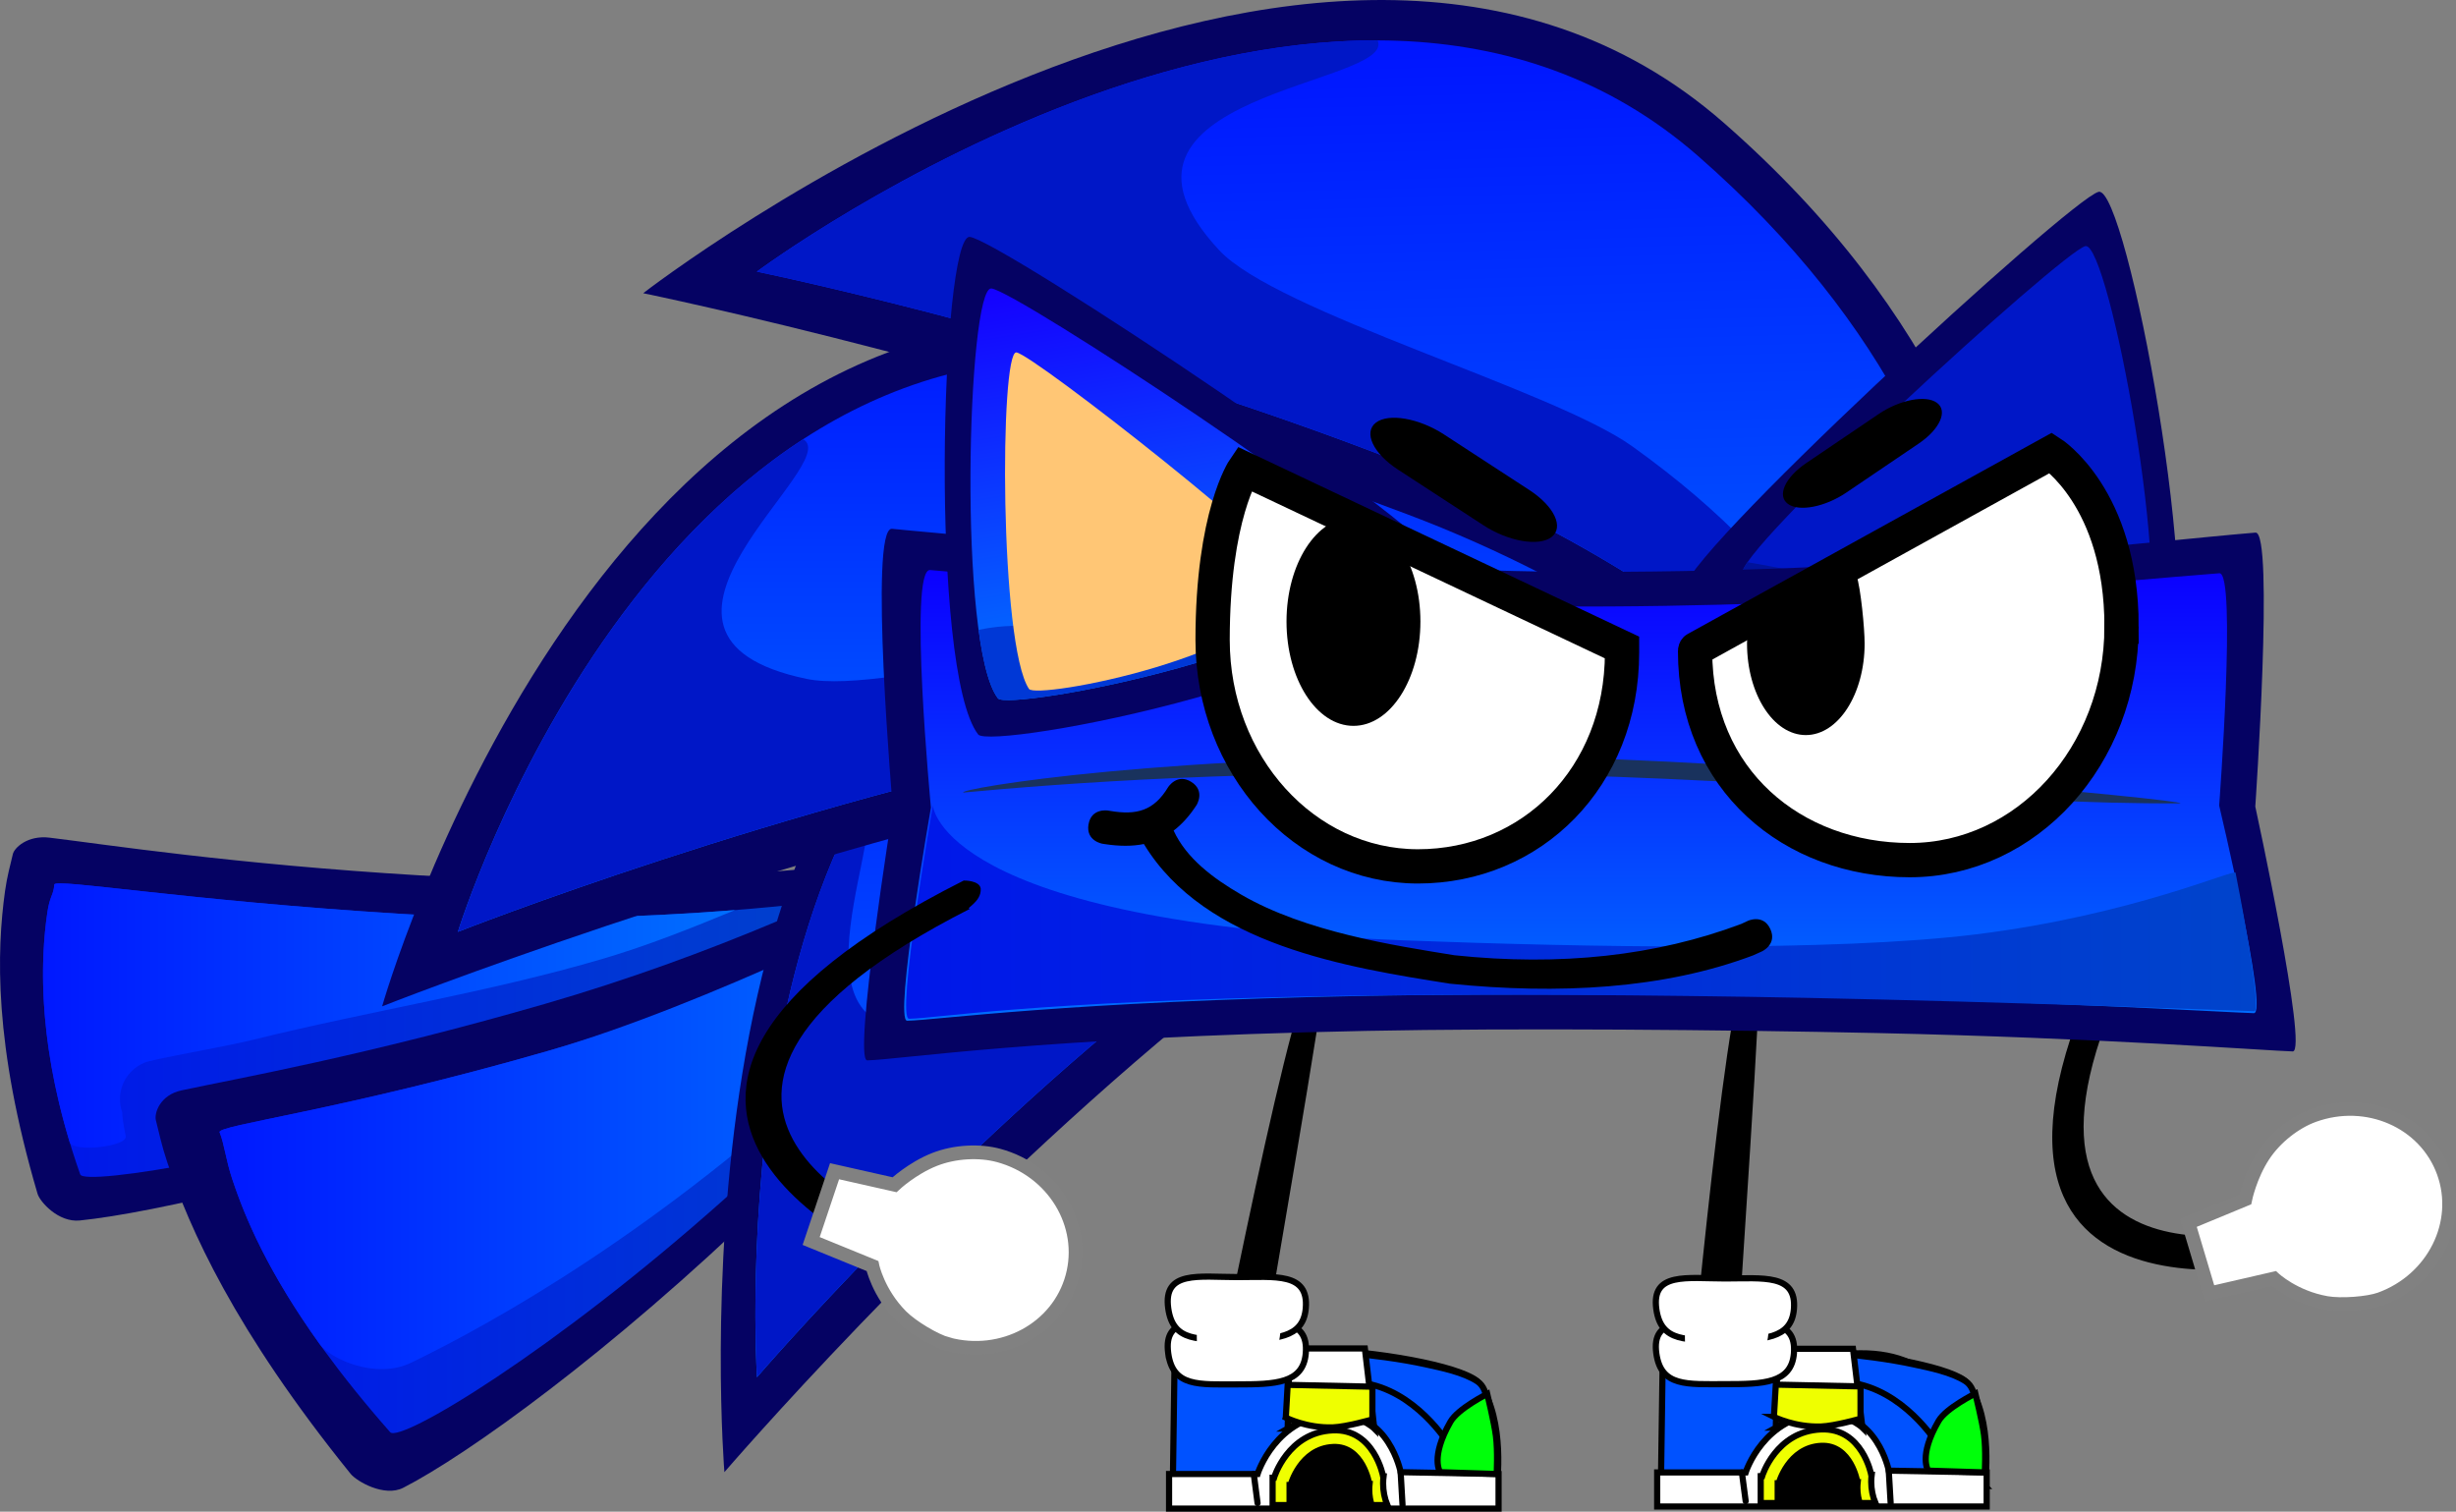 <svg version="1.1" xmlns="http://www.w3.org/2000/svg" xmlns:xlink="http://www.w3.org/1999/xlink" width="179.123" height="110.243" viewBox="0,0,179.123,110.243"><rect x="0" y="0" width="179.123" height="110.243" fill="#808080" stroke="none"/><defs><linearGradient x1="132.806" y1="203.074" x2="193.59" y2="203.074" gradientUnits="userSpaceOnUse" id="color-1"><stop offset="0" stop-color="#0017ea"/><stop offset="1" stop-color="#0044cb"/></linearGradient><linearGradient x1="132.806" y1="202.008" x2="183.279" y2="202.008" gradientUnits="userSpaceOnUse" id="color-2"><stop offset="0" stop-color="#0018ff"/><stop offset="1" stop-color="#006fff"/></linearGradient><linearGradient x1="145.68" y1="211.858" x2="201.031" y2="211.858" gradientUnits="userSpaceOnUse" id="color-3"><stop offset="0" stop-color="#0017ea"/><stop offset="1" stop-color="#0044cb"/></linearGradient><linearGradient x1="145.68" y1="210.579" x2="196.769" y2="210.579" gradientUnits="userSpaceOnUse" id="color-4"><stop offset="0" stop-color="#0018ff"/><stop offset="1" stop-color="#006fff"/></linearGradient><linearGradient x1="216.975" y1="171.558" x2="216.975" y2="228.388" gradientUnits="userSpaceOnUse" id="color-5"><stop offset="0" stop-color="#0018ff"/><stop offset="1" stop-color="#0076ff"/></linearGradient><linearGradient x1="210.768" y1="154.139" x2="210.768" y2="195.904" gradientUnits="userSpaceOnUse" id="color-6"><stop offset="0" stop-color="#001cff"/><stop offset="1" stop-color="#006dff"/></linearGradient><linearGradient x1="228.784" y1="130.668" x2="230.559" y2="196.584" gradientUnits="userSpaceOnUse" id="color-7"><stop offset="0" stop-color="#0014ff"/><stop offset="1" stop-color="#0076ff"/></linearGradient><linearGradient x1="244.931" y1="169.517" x2="244.931" y2="202.388" gradientUnits="userSpaceOnUse" id="color-8"><stop offset="0" stop-color="#0b00ff"/><stop offset="1" stop-color="#006eff"/></linearGradient><linearGradient x1="195.756" y1="194.467" x2="294.201" y2="194.467" gradientUnits="userSpaceOnUse" id="color-9"><stop offset="0" stop-color="#0017ea"/><stop offset="1" stop-color="#0044cb"/></linearGradient><linearGradient x1="211.946" y1="147.391" x2="216.665" y2="177.047" gradientUnits="userSpaceOnUse" id="color-10"><stop offset="0" stop-color="#1500ff"/><stop offset="1" stop-color="#0076ff"/></linearGradient></defs><g transform="translate(-129.668,-127.946)"><g data-paper-data="{&quot;isPaintingLayer&quot;:true}" fill-rule="nonzero" stroke-linejoin="miter" stroke-miterlimit="10" stroke-dasharray="" stroke-dashoffset="0" style="mix-blend-mode: normal"><g data-paper-data="{&quot;index&quot;:null}" stroke-linecap="butt"><path d="M297.068,219.877c-0.29,0.213 -29.505,6.767 -12.302,-25.501c-0.016,0.001 0.938,-0.687 1.348,-0.236c0.64,0.777 -0.146,1.913 0.216,1.65c-14.489,27.363 9.173,21.889 9.024,21.836c0.495,-0.395 -2.019,-3.49 1.181,-6.626c3.364,-3.297 7.868,-1.476 9.743,1.329c1.6,2.392 0.969,7.024 -2.453,8.642c-3.526,1.666 -6.619,-1.195 -6.758,-1.093z" data-paper-data="{&quot;index&quot;:null}" fill="#000000" stroke="none" stroke-width="0"/><path d="M303.264,222.687c-0.881,0.32 -2.838,0.472 -3.921,0.282c-2.365,-0.415 -3.825,-1.781 -3.825,-1.781l-4.706,1.083l-1.536,-5.143l4.145,-1.715c0,0 0.349,-1.705 1.318,-3.182c0.883,-1.347 2.323,-2.452 3.661,-2.938c3.893,-1.414 8.138,0.439 9.481,4.137c1.343,3.699 -0.724,7.843 -4.618,9.257z" fill="#ffffff" stroke="#818181" stroke-width="1"/></g><g stroke="none" stroke-width="0" stroke-linecap="round"><path d="M195.106,194.674c-6.39,4.141 -16.399,9.868 -26.274,13.401c-15.219,5.446 -28.091,8.351 -33.347,8.879c-1.559,0.157 -2.905,-1.361 -3.078,-1.947c-3.217,-10.918 -2.972,-17.741 -2.371,-22.083c0.145,-1.045 0.389,-1.923 0.57,-2.692c0.108,-0.457 1.068,-1.391 2.679,-1.196c4.133,0.501 13.382,1.929 27.006,2.75c12.663,0.763 24.438,-0 32.693,-0.928c3.788,-0.426 6.757,0.812 2.123,3.814z" fill="#050263"/><path d="M193.521,193.165c1.189,-0.185 -13.243,9.303 -27.372,13.839c-16.367,5.255 -30.328,7.448 -30.63,6.592c-3.202,-9.107 -2.906,-15.621 -2.4,-19.091c0.184,-1.264 0.451,-1.25 0.509,-2.049c0.035,-0.478 9.611,1.173 25.351,2.14c15.357,0.943 29.13,-0.589 34.541,-1.431z" fill="url(#color-1)"/><path d="M138.417,208.106c0,0.335 0.057,0.656 0.163,0.955c0,0.299 0.091,0.928 0.258,1.732c0.163,0.782 -3.856,1.216 -4.086,0.453c-2.38,-7.883 -2.093,-13.579 -1.632,-16.742c0.184,-1.264 0.451,-1.25 0.509,-2.049c0.035,-0.478 9.611,1.173 25.351,2.14c9.136,0.561 17.711,0.246 24.299,-0.278c-3.181,1.314 -6.374,2.589 -9.581,3.534c-8.456,2.49 -17.041,3.811 -25.56,5.921c-2.202,0.545 -7.543,1.442 -7.967,1.689c-1.031,0.436 -1.754,1.456 -1.754,2.646z" fill="url(#color-2)"/></g><g stroke="none" stroke-width="0" stroke-linecap="round"><g data-paper-data="{&quot;index&quot;:null}"><path d="M203.185,192.339c-3.841,6.594 -10.242,16.115 -17.626,23.254c-11.381,11.002 -21.866,18.495 -26.481,20.854c-1.369,0.7 -3.386,-0.457 -3.843,-1.022c-8.507,-10.531 -11.728,-17.881 -13.366,-22.712c-0.394,-1.163 -0.611,-2.181 -0.831,-3.062c-0.131,-0.524 0.288,-1.847 1.883,-2.189c4.092,-0.878 13.403,-2.518 26.471,-6.299c12.145,-3.515 22.696,-8.351 29.893,-12.16c3.303,-1.748 6.686,-1.444 3.9,3.337z" fill="#050263"/><path d="M200.95,191.273c1.011,-0.604 -7.595,14.435 -18.424,24.095c-12.544,11.19 -23.688,17.836 -24.401,17.026c-7.577,-8.607 -10.235,-14.587 -11.519,-18.455c-0.468,-1.41 -0.573,-2.546 -0.923,-3.417c-0.209,-0.522 8.806,-1.572 23.912,-5.922c14.738,-4.243 26.755,-10.582 31.355,-13.328z" fill="url(#color-3)"/></g><path d="M146.607,213.939c-0.468,-1.41 -0.573,-2.546 -0.923,-3.417c-0.209,-0.522 8.806,-1.572 23.912,-5.922c11.773,-3.389 27.243,-11.335 27.173,-11.235c-0.033,0.048 -0.092,6.629 -5.851,12.004c-13.163,12.283 -25.146,18.99 -31.247,21.949c-2.628,1.275 -5.945,-0.311 -6.678,-1.333c-3.78,-5.274 -5.449,-9.223 -6.386,-12.046z" fill="url(#color-4)"/></g><g stroke="none" stroke-width="0" stroke-linecap="butt"><path d="M253.851,186.979c0,0 -20.214,0.799 -38.084,15.613c-17.924,14.858 -33.266,32.715 -33.266,32.715c0,0 -4.573,-56.1 24.209,-64.478c31.118,-9.058 47.142,16.15 47.142,16.15z" fill="#050263"/><path d="M249.187,185.804c0,0 -17.984,1.072 -34.11,13.646c-16.174,12.612 -30.202,28.938 -30.202,28.938c0,0 -3.065,-47.438 22.658,-54.931c27.811,-8.101 41.653,12.347 41.653,12.347z" fill="url(#color-5)"/><path d="M249.187,185.804c0,0 -17.984,1.072 -34.11,13.646c-16.174,12.612 -30.202,28.938 -30.202,28.938c0,0 -1.649,-25.518 7.621,-42.078c2.709,0.651 -6.571,18.347 5.177,16.431c4.649,-0.758 16.548,-12.67 21.577,-14.783c11.977,-5.032 17.603,-2.078 28.723,-3.702c0.81,0.95 1.214,1.548 1.214,1.548z" fill="#0017c7"/></g><g stroke="none" stroke-width="0" stroke-linecap="butt"><path d="M263.796,186.542c0,0 -25.274,-7.803 -52.902,-1.577c-27.711,6.245 -53.356,16.372 -53.356,16.372c0,0 15.364,-54.129 54.063,-49.754c41.84,4.73 52.195,34.959 52.195,34.959z" fill="#050263"/><path d="M258.473,183.477c0,0 -22.622,-6.607 -47.255,-1.726c-24.707,4.895 -48.155,14.154 -48.155,14.154c0,0 13.983,-45.432 48.572,-41.527c37.396,4.222 46.838,29.099 46.838,29.099z" fill="url(#color-6)"/><path d="M258.473,183.477c0,0 -22.622,-6.607 -47.255,-1.726c-24.707,4.895 -48.155,14.154 -48.155,14.154c0,0 7.522,-24.438 25.178,-35.927c3.104,1.751 -14.992,14.291 0.241,17.476c6.028,1.26 25.192,-4.791 32.196,-4.631c16.683,0.383 22.527,5.51 36.874,8.701c0.644,1.226 0.92,1.953 0.92,1.953z" fill="#0017c7"/></g><g stroke="none" stroke-width="0" stroke-linecap="butt"><path d="M275.615,196.911c0,0 -15.94,-21.145 -43.291,-31.451c-27.434,-10.337 -55.746,-16.131 -55.746,-16.131c0,0 49.295,-38.243 78.796,-12.44c31.896,27.897 20.242,60.023 20.242,60.023z" fill="#050263"/><path d="M273.215,191.224c0,0 -14.521,-18.598 -38.456,-28.37c-24.007,-9.801 -49.894,-15.099 -49.894,-15.099c0,0 42.286,-31.48 68.658,-8.422c28.512,24.929 19.692,51.891 19.692,51.891z" fill="url(#color-7)"/><path d="M273.215,191.224c0,0 -14.521,-18.598 -38.456,-28.37c-24.007,-9.801 -49.894,-15.099 -49.894,-15.099c0,0 22.746,-16.934 45.278,-16.865c1.424,3.284 -22.183,3.879 -11.555,15.305c4.206,4.522 24.344,10.167 30.108,14.289c13.729,9.819 15.18,17.592 25.062,28.52c-0.285,1.431 -0.543,2.219 -0.543,2.219z" fill="#0017c7"/></g><path d="M217.048,235.133c0.051,-0.384 6.509,-33.898 8.282,-36.155c0.019,-0.024 1.095,-0.715 0.921,0.54c-0.993,7.161 -5.261,31.148 -5.108,31.053c2.987,-1.856 5.863,-2.867 9.116,-2.893c5.602,-0.045 6.921,4.207 6.029,7.301c-0.285,0.988 -3.734,1.837 -9.336,1.882c-5.602,0.045 -10.035,-0.729 -9.903,-1.728z" fill="#000000" stroke="none" stroke-width="0" stroke-linecap="butt"/><path d="M252.521,233.66c0.009,-0.373 2.9,-32.936 4.477,-35.13c0.017,-0.023 1.05,-0.694 1.012,0.524c-0.218,6.958 -1.921,30.265 -1.774,30.173c2.876,-1.804 5.734,-2.786 9.091,-2.811c5.782,-0.044 7.625,4.088 7.052,7.094c-0.183,0.96 -3.651,1.785 -9.432,1.829c-5.782,0.044 -10.45,-0.708 -10.426,-1.679z" fill="#000000" stroke="none" stroke-width="0" stroke-linecap="butt"/><g data-paper-data="{&quot;index&quot;:null}" stroke="none" stroke-width="0" stroke-linecap="butt"><path d="M252.522,171.043c-1.093,-1.712 28.193,-28.659 30.207,-29.108c2.042,-0.455 7.897,30.768 5.091,35.93c-0.696,1.281 -30.552,0.61 -35.298,-6.822z" fill="#050263"/><path d="M256.735,169.874c-0.906,-1.41 23.358,-23.608 25.027,-23.978c1.692,-0.375 6.543,25.345 4.218,29.598c-0.577,1.055 -25.313,0.503 -29.245,-5.62z" fill="#0017c7"/><path d="M285.979,175.494c-0.577,1.055 -25.313,0.503 -29.245,-5.62c-0.086,-0.134 0.055,-0.455 0.382,-0.927c6.009,0.995 8.33,2.187 17.691,2.423c6.66,0.168 7.964,-1.217 11.782,-1.031c0.054,2.383 -0.116,4.253 -0.609,5.156z" fill="#00129b"/></g><g stroke="none" stroke-width="0"><path d="M243.624,169.642c24.223,0.162 42.628,-2.204 50.543,-2.854c1.371,-0.113 -0.014,19.978 -0.014,19.978c0,0 3.889,17.892 2.728,17.859c-1.915,-0.055 -13.842,-0.983 -30.377,-1.342c-11.093,-0.241 -26.275,-0.372 -37.207,-0.155c-23.992,0.478 -34.039,2.1 -36.378,2.148c-1.063,0.022 1.869,-18.341 1.869,-18.341c0,0 -1.786,-20.572 -0.064,-20.424c0,0 30.774,3.01 48.898,3.132z" fill="#050263" stroke-linecap="round"/><path d="M242.86,172.173c22.469,0.137 41.33,-1.869 48.671,-2.42c1.272,-0.096 -0.013,16.94 -0.013,16.94c0,0 3.608,15.172 2.53,15.143c-1.776,-0.047 -14.628,-0.833 -29.965,-1.138c-10.29,-0.204 -24.372,-0.316 -34.512,-0.131c-22.254,0.406 -31.574,1.781 -33.743,1.821c-0.986,0.018 1.734,-15.552 1.734,-15.552c0,0 -1.656,-17.445 -0.059,-17.318c0,0 28.545,2.553 45.357,2.655z" fill="url(#color-8)" stroke-linecap="round"/><path d="M294.071,201.69c-1.776,-0.047 -17.434,-0.669 -32.771,-0.974c-10.29,-0.204 -24.372,-0.316 -34.512,-0.131c-22.254,0.406 -28.648,1.619 -30.817,1.659c-0.986,0.018 1.734,-15.552 1.734,-15.552c0,0 0.525,8.547 34.398,9.834c13.026,0.495 31.311,0.844 41.701,-0.442c11.36,-1.406 18.844,-4.798 18.91,-4.491c0,0 2.01,10.115 1.357,10.098z" fill="url(#color-9)" stroke-linecap="round"/><path d="M288.683,186.534c-13.217,0.084 -28.454,-1.763 -48.269,-2.133c-19.703,-0.369 -33.328,0.678 -40.489,1.344c-0.483,-0.261 15.008,-2.931 40.688,-2.618c16.9,0.206 48.508,3.146 48.071,3.407z" data-paper-data="{&quot;index&quot;:null}" fill="#19325d" stroke-linecap="butt"/></g><g stroke="none" stroke-width="0" stroke-linecap="butt"><path d="M201.006,181.507c-3.582,-4.657 -2.707,-36.412 -0.619,-36.284c2.06,0.127 35.217,22.137 34.406,23.999c-3.519,8.086 -32.898,13.44 -33.787,12.285z" fill="#050263"/><path d="M202.451,178.876c-2.964,-3.834 -2.215,-29.997 -0.486,-29.893c1.706,0.103 29.157,18.212 28.484,19.747c-2.921,6.664 -27.263,11.097 -27.998,10.146z" fill="url(#color-10)"/><path d="M202.451,178.876c-0.629,-0.814 -1.091,-2.634 -1.412,-4.996c3.741,-0.784 5.247,0.379 11.797,-0.833c9.207,-1.704 11.312,-3.246 17.09,-5.173c0.397,0.415 0.587,0.71 0.523,0.856c-2.921,6.664 -27.263,11.097 -27.998,10.146z" fill="#0038d6"/><path d="M204.715,178.188c-2.155,-3.204 -2.136,-24.659 -0.92,-24.54c1.2,0.117 20.821,15.509 20.379,16.756c-1.922,5.412 -18.924,8.579 -19.459,7.784z" fill="#ffc675"/></g><path d="M231.632,162.197c-1.818,-1.184 -2.541,-2.719 -1.617,-3.428v0c0.925,-0.71 3.148,-0.325 4.966,0.859l6.228,4.056c1.818,1.184 2.541,2.719 1.617,3.428v0c-0.925,0.71 -3.148,0.325 -4.966,-0.859z" fill="#000000" stroke="none" stroke-width="0" stroke-linecap="butt"/><path d="M264.314,163.877c-1.544,1.045 -3.448,1.41 -4.253,0.814v0c-0.806,-0.595 -0.207,-1.925 1.336,-2.97l5.289,-3.581c1.544,-1.045 3.448,-1.41 4.253,-0.814v0c0.806,0.595 0.207,1.925 -1.336,2.97z" data-paper-data="{&quot;index&quot;:null}" fill="#000000" stroke="none" stroke-width="0" stroke-linecap="butt"/><path d="M247.968,175.535c0,9.12 -6.613,15.595 -14.885,15.595c-8.271,0 -14.976,-7.393 -14.976,-16.513c0,-9.12 2.304,-12.48 2.304,-12.48l27.557,13.031z" fill="#ffffff" stroke="#000000" stroke-width="2.5" stroke-linecap="butt"/><path d="M228.38,165.664c2.697,0 4.883,3.407 4.883,7.609c0,4.202 -2.186,7.609 -4.883,7.609c-2.697,0 -4.883,-3.407 -4.883,-7.609c0,-4.202 2.186,-7.609 4.883,-7.609z" fill="#000000" stroke="none" stroke-width="0" stroke-linecap="butt"/><path d="M284.398,173.643c0,9.406 -6.916,17.031 -15.447,17.031c-8.531,0 -15.656,-5.843 -15.656,-15.249c0,-0.142 0.092,-0.164 0.092,-0.164l25.863,-14.292c0,0 5.149,3.268 5.149,12.674z" fill="#ffffff" stroke="#000000" stroke-width="2.5" stroke-linecap="butt"/><path d="M265.661,174.871c0,3.691 -1.92,6.683 -4.289,6.683c-2.369,0 -4.289,-2.992 -4.289,-6.683c0,-0.434 0.027,-0.859 0.077,-1.27c2.729,-0.487 5.259,-2.972 7.911,-3.678c0.306,0.919 0.589,3.841 0.589,4.948z" fill="#000000" stroke="none" stroke-width="0" stroke-linecap="butt"/><path d="M209.057,188.074c0.194,-1.21 1.404,-1.017 1.404,-1.017l0.171,0.027c1.935,0.329 3.19,-0.006 4.232,-1.733c0,0 0.655,-1.036 1.691,-0.381c1.036,0.655 0.381,1.691 0.381,1.691c-0.512,0.785 -1.065,1.399 -1.672,1.86c0.935,2.026 2.88,3.48 4.933,4.671c4.691,2.721 11.118,3.702 15.545,4.419c7.737,0.817 14.742,0.043 20.926,-2.287l0.491,-0.228c0,0 1.115,-0.51 1.625,0.605c0.51,1.115 -0.605,1.625 -0.605,1.625l-0.647,0.293c-6.529,2.46 -14.182,2.863 -22.122,2.065c-7.426,-1.178 -17.836,-2.799 -22.315,-10.185c-0.853,0.173 -1.798,0.167 -2.853,0.006l-0.171,-0.027c0,0 -1.21,-0.194 -1.017,-1.404z" fill="#000000" stroke="none" stroke-width="0.5" stroke-linecap="butt"/><g data-paper-data="{&quot;index&quot;:null}" stroke-width="0.45"><g stroke="#000000"><path d="M238.825,236.438l-23.619,-0.265l0.131,-9.318c0,0 5.158,-0.725 10.732,-0.474c5.148,0.232 10.712,1.393 11.485,2.452c1.956,2.679 1.271,7.606 1.271,7.606z" fill="#0052ff" stroke-linecap="butt"/><path d="M214.931,237.964v-2.521h6.454c0,0 1.305,-4.196 5.63,-4.379c3.964,-0.167 4.806,4.246 4.806,4.246l7.141,0.133v2.521z" fill="#ffffff" stroke-linecap="butt"/><path d="M214.931,226.818l3.021,-0.133c0,0 2.517,-0.375 4.805,-0.359c2.26,0.015 7.234,0.314 10.89,1.117c1.125,0.247 2.766,0.577 3.784,1.254c0.905,0.602 0.681,2.298 0.681,2.298l-2.583,2.591c0,0 -2.143,-3.747 -5.8,-4.656c-4.261,-1.059 -14.798,-2.111 -14.798,-2.111z" fill="#0052ff" stroke-linecap="butt"/><path d="M234.705,235.31c0,0 -0.759,-1.051 0.752,-3.682c0.551,-0.959 2.681,-2.024 2.681,-2.024c0,0 0.505,2.079 0.632,3.061c0.145,1.122 0.055,2.778 0.055,2.778z" fill="#00ff0a" stroke-linecap="butt"/><path d="M221.385,237.566l-0.275,-2.123" fill="none" stroke-linecap="round"/><path d="M231.821,235.31l0.137,2.388" fill="none" stroke-linecap="round"/><path d="M222.588,235.716c0,0 0.994,-3.315 4.291,-3.459c3.021,-0.132 3.663,3.354 3.663,3.354l0.032,0.001c-0.021,0.171 -0.032,0.346 -0.032,0.523c0,0.556 0.108,1.087 0.304,1.572h-8.364c0,-0.664 0,-1.328 0,-1.991z" fill="#efff00" stroke-linecap="butt"/><path d="M223.795,236.245c0,0 0.717,-2.656 3.094,-2.771c2.178,-0.106 2.641,2.687 2.641,2.687l0.023,0.001c-0.015,0.137 -0.023,0.277 -0.023,0.419c0,0.445 0.078,0.871 0.219,1.26h-6.029c0,-0.532 0,-1.064 0,-1.596z" fill="#000000" stroke-linecap="butt"/><path d="M223.582,232.126l0.137,-5.838h5.493l0.687,5.838c0,0 -1.187,-1.194 -3.708,-1.062c-0.848,0.045 -2.609,1.062 -2.609,1.062z" fill="#ffffff" stroke-linecap="butt"/><path d="M223.445,231.33l0.137,-2.388l6.179,0.133v2.388c0,0 -1.877,0.543 -2.88,0.58c-1.919,0.069 -3.436,-0.712 -3.436,-0.712z" fill="#efff00" stroke-linecap="butt"/></g><g data-paper-data="{&quot;index&quot;:null}" fill="#ffffff" stroke-linecap="butt"><path d="M219.886,228.907c-2.771,0 -4.677,0.207 -5.017,-2.272c-0.38,-2.768 2.246,-2.272 5.017,-2.272c2.771,0 5.236,-0.357 5.017,2.272c-0.184,2.217 -2.246,2.272 -5.017,2.272z" stroke="#000000"/><path d="M219.886,225.626c-2.771,0 -4.677,0.207 -5.017,-2.272c-0.38,-2.768 2.246,-2.272 5.017,-2.272c2.771,0 5.236,-0.357 5.017,2.272c-0.184,2.217 -2.246,2.272 -5.017,2.272z" stroke="#000000"/><path d="M222.89,226.086c0.033,0.158 0.052,0.329 0.052,0.508c0,0.815 -0.381,1.476 -0.852,1.476c-0.333,0 -0.622,-0.332 -0.762,-0.815c-0.017,-0.058 -0.032,-0.119 -0.044,-0.181c-0.863,0.457 -2.049,0.521 -2.727,0.402c-0.021,0.003 -0.042,0.004 -0.063,0.004c-0.083,0 -0.162,-0.02 -0.238,-0.058c-0.096,0.176 -0.206,0.329 -0.33,0.452l-0.734,-0.727c-0.399,-0.396 -0.369,-4.85 0.658,-4.85c0.529,0 0.852,0.921 0.924,2.035c0.303,0.054 0.639,0.205 0.908,0.196c0.37,-0.013 0.967,-0.365 1.503,-0.449c0.107,-0.853 0.365,-1.52 0.866,-1.52c1.098,0 1.215,1.865 0.838,3.527z" stroke="none"/></g></g><g data-paper-data="{&quot;index&quot;:null}" stroke-width="0.45"><g stroke="#000000"><path d="M274.425,236.311l-23.619,-0.261l0.131,-9.181c0,0 5.158,-0.714 10.732,-0.467c5.148,0.228 10.712,1.373 11.485,2.416c1.956,2.639 1.271,7.493 1.271,7.493z" fill="#0052ff" stroke-linecap="butt"/><path d="M250.531,237.814v-2.484h6.454c0,0 1.305,-4.134 5.63,-4.314c3.964,-0.165 4.806,4.183 4.806,4.183l7.141,0.131v2.484z" fill="#ffffff" stroke-linecap="butt"/><path d="M250.531,226.833l3.021,-0.131c0,0 2.517,-0.37 4.805,-0.354c2.26,0.015 7.234,0.309 10.89,1.1c1.125,0.243 2.766,0.569 3.784,1.235c0.905,0.593 0.681,2.264 0.681,2.264l-2.583,2.553c0,0 -2.143,-3.692 -5.8,-4.587c-4.261,-1.043 -14.798,-2.08 -14.798,-2.08z" fill="#0052ff" stroke-linecap="butt"/><path d="M270.305,235.199c0,0 -0.759,-1.036 0.752,-3.628c0.551,-0.945 2.681,-1.994 2.681,-1.994c0,0 0.505,2.048 0.632,3.015c0.145,1.106 0.055,2.736 0.055,2.736z" fill="#00ff0a" stroke-linecap="butt"/><path d="M256.71,235.33l0.275,2.092" fill="none" stroke-linecap="round"/><path d="M267.421,235.199l0.137,2.353" fill="none" stroke-linecap="round"/><path d="M258.188,235.599c0,0 0.994,-3.266 4.291,-3.408c3.021,-0.13 3.663,3.304 3.663,3.304l0.032,0.001c-0.021,0.169 -0.032,0.341 -0.032,0.516c0,0.548 0.108,1.071 0.304,1.549h-8.364c0,-0.654 0,-1.308 0,-1.962z" fill="#efff00" stroke-linecap="butt"/><path d="M259.395,236.12c0,0 0.717,-2.616 3.094,-2.73c2.178,-0.104 2.641,2.647 2.641,2.647l0.023,0c-0.015,0.135 -0.023,0.273 -0.023,0.413c0,0.439 0.078,0.858 0.219,1.241h-6.029c0,-0.524 0,-1.048 0,-1.572z" fill="#000000" stroke-linecap="butt"/><path d="M259.182,232.062l0.137,-5.752h5.493l0.687,5.752c0,0 -1.187,-1.177 -3.708,-1.046c-0.848,0.044 -2.609,1.046 -2.609,1.046z" fill="#ffffff" stroke-linecap="butt"/><path d="M259.045,231.278l0.137,-2.353l6.179,0.131v2.353c0,0 -1.877,0.535 -2.88,0.571c-1.919,0.068 -3.436,-0.702 -3.436,-0.702z" fill="#efff00" stroke-linecap="butt"/></g><g data-paper-data="{&quot;index&quot;:null}" fill="#ffffff" stroke-linecap="butt"><path d="M255.486,228.891c-2.771,0 -4.677,0.204 -5.017,-2.238c-0.38,-2.727 2.246,-2.238 5.017,-2.238c2.771,0 5.236,-0.352 5.017,2.238c-0.184,2.184 -2.246,2.238 -5.017,2.238z" stroke="#000000"/><path d="M255.486,225.658c-2.771,0 -4.677,0.204 -5.017,-2.238c-0.38,-2.727 2.246,-2.238 5.017,-2.238c2.771,0 5.236,-0.352 5.017,2.238c-0.184,2.184 -2.246,2.238 -5.017,2.238z" stroke="#000000"/><path d="M258.49,226.111c0.033,0.156 0.052,0.325 0.052,0.5c0,0.803 -0.381,1.455 -0.852,1.455c-0.333,0 -0.622,-0.327 -0.762,-0.803c-0.017,-0.057 -0.032,-0.117 -0.044,-0.179c-0.863,0.45 -2.049,0.513 -2.727,0.396c-0.021,0.003 -0.042,0.004 -0.063,0.004c-0.083,0 -0.162,-0.02 -0.238,-0.058c-0.096,0.174 -0.206,0.325 -0.33,0.445l-0.734,-0.716c-0.399,-0.39 -0.369,-4.779 0.658,-4.779c0.529,0 0.852,0.907 0.924,2.005c0.303,0.053 0.639,0.202 0.908,0.193c0.37,-0.013 0.967,-0.359 1.503,-0.442c0.107,-0.841 0.365,-1.497 0.866,-1.497c1.098,0 1.215,1.837 0.838,3.475z" stroke="none"/></g></g><g data-paper-data="{&quot;index&quot;:null}" stroke-linecap="butt"><path d="M195.32,220.096c-0.36,0.007 -28.016,-11.464 4.634,-27.932c-0.014,-0.009 1.162,-0.021 1.238,0.583c0.076,1.004 -1.221,1.48 -0.774,1.473c-27.606,14.021 -5.111,23.177 -5.202,23.047c0.632,-0.038 0.36,-4.016 4.782,-4.736c4.649,-0.757 7.282,3.326 7.199,6.699c-0.071,2.877 -3.254,6.3 -6.983,5.651c-3.842,-0.669 -4.722,-4.79 -4.895,-4.786z" data-paper-data="{&quot;index&quot;:null}" fill="#000000" stroke="none" stroke-width="0"/><path d="M198.766,225.962c-0.904,-0.246 -2.592,-1.249 -3.367,-2.028c-1.694,-1.702 -2.101,-3.659 -2.101,-3.659l-4.47,-1.825l1.707,-5.089l4.376,0.986c0,0 1.268,-1.193 2.91,-1.842c1.498,-0.592 3.312,-0.666 4.685,-0.292c3.997,1.087 6.4,5.047 5.367,8.844c-1.033,3.797 -5.11,5.994 -9.107,4.907z" fill="#ffffff" stroke="#818181" stroke-width="1"/></g></g></g></svg>